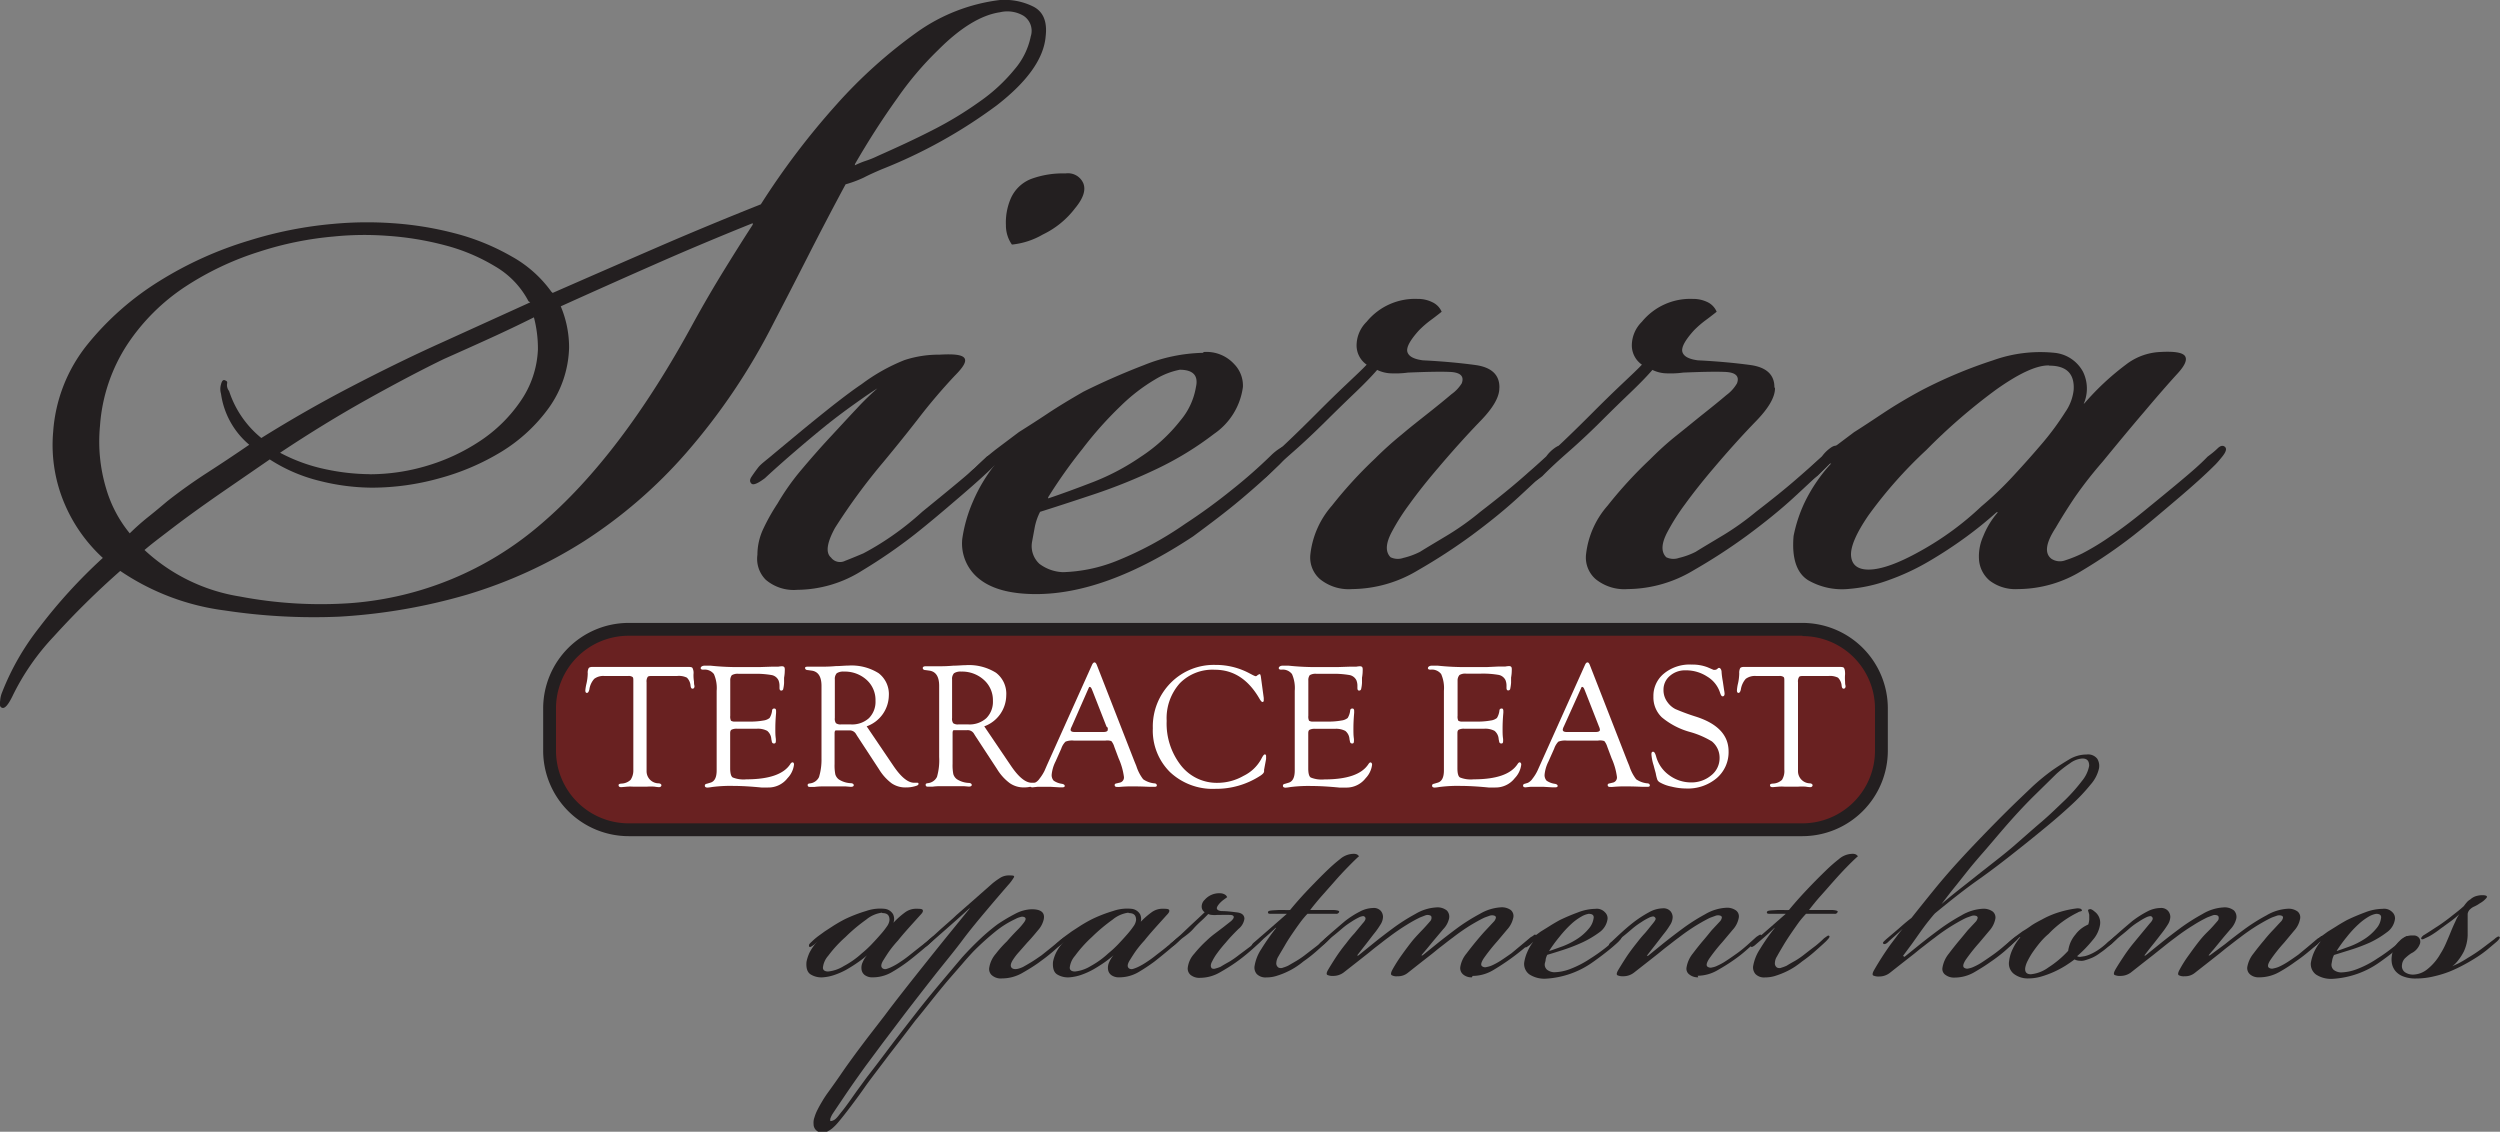 <svg id="Layer_1" data-name="Layer 1" xmlns="http://www.w3.org/2000/svg" viewBox="0 0 300 135.81"><rect x="0" y="0" width="300" height="135.81" fill="#808080" stroke="none"/><defs><style>.cls-1{fill:#692121;}.cls-2{fill:#231f20;}.cls-3{fill:#fff;}</style></defs><rect class="cls-1" x="65.95" y="75.56" width="159.82" height="24.05" rx="9.48"/><path class="cls-2" d="M216.29,76.33A8.71,8.71,0,0,1,225,85v5.08a8.72,8.72,0,0,1-8.71,8.72H75.44a8.72,8.72,0,0,1-8.72-8.72V85a8.71,8.71,0,0,1,8.72-8.71H216.29m0-1.54H75.44A10.27,10.27,0,0,0,65.18,85v5.08a10.27,10.27,0,0,0,10.26,10.26H216.29a10.27,10.27,0,0,0,10.25-10.26V85a10.26,10.26,0,0,0-10.25-10.25Z"/><path class="cls-3" d="M81.24,81.12H78.29c-.31,0-.5,0-.58.13a1,1,0,0,0-.12.62V92.58A1.45,1.45,0,0,0,79,94c.25,0,.37.12.37.23s-.1.23-.29.23a4.24,4.24,0,0,1-.52-.06,6,6,0,0,0-.94,0H76a5.28,5.28,0,0,0-.75,0l-.7.06c-.21,0-.32-.08-.32-.23s.12-.18.35-.2a1.66,1.66,0,0,0,1.09-.45A2,2,0,0,0,76,92.4V81.71c0-.25,0-.41-.11-.48a.79.79,0,0,0-.51-.11H72.54a1.81,1.81,0,0,0-1.23.34,2.42,2.42,0,0,0-.59,1.29c-.07.27-.16.4-.29.4s-.19-.11-.19-.29a5.32,5.32,0,0,1,.13-.8,6,6,0,0,0,.16-1.25,1.13,1.13,0,0,1,.11-.63c.07-.1.23-.15.47-.15H82.4c.39,0,.62,0,.7.13a1.31,1.31,0,0,1,.12.74,4.82,4.82,0,0,0,.06.9q0,.35.06.51c0,.21-.07.32-.22.33s-.21-.1-.25-.32a1.54,1.54,0,0,0-.44-1A2.18,2.18,0,0,0,81.24,81.12Z"/><path class="cls-3" d="M87.63,81.67V85.9a1.11,1.11,0,0,0,.09.59.91.91,0,0,0,.54.1h1.61a9,9,0,0,0,1.75-.13,1.49,1.49,0,0,0,.73-.3,2.18,2.18,0,0,0,.3-.88c0-.18.13-.26.27-.26s.21.11.21.29,0,.12,0,.23c-.06.67-.09,1.29-.09,1.85s0,.85.06,1.27a2.27,2.27,0,0,1,0,.3c0,.17-.07.26-.21.26a.25.25,0,0,1-.27-.23l-.06-.29a1.38,1.38,0,0,0-.5-1,2.39,2.39,0,0,0-1.28-.25H88.48a1.39,1.39,0,0,0-.69.11c-.11.06-.17.2-.17.42v4.21c0,.6.11,1,.32,1.11a3.49,3.49,0,0,0,1.62.22c2.74,0,4.51-.62,5.29-1.85a.38.38,0,0,1,.23-.19c.13,0,.2.08.2.27a2.8,2.8,0,0,1-.77,1.62,2.88,2.88,0,0,1-2.33,1.13c-.2,0-.47,0-.82,0-1.33-.13-2.44-.19-3.31-.19a17.06,17.06,0,0,0-2.59.13,5.32,5.32,0,0,1-.55.07c-.22,0-.33-.08-.33-.23s.09-.2.27-.24l.4-.12q.75-.21.75-1.47V82.89a4.16,4.16,0,0,0-.33-2,1.4,1.4,0,0,0-1.28-.53c-.2,0-.31-.06-.31-.19s.16-.29.48-.29.41,0,.7,0a31.09,31.09,0,0,0,3.61.17c.85,0,1.61,0,2.26,0L92.64,80l.76,0a3.21,3.21,0,0,1,.42-.05c.23,0,.35.1.35.31a.85.85,0,0,1,0,.24c0,.1,0,.37-.08.83l0,.62a4.2,4.2,0,0,1-.11.76.23.23,0,0,1-.23.16c-.14,0-.21-.1-.21-.31v-.28a1.77,1.77,0,0,0-.12-.64,1.14,1.14,0,0,0-.81-.63,10.9,10.9,0,0,0-2.23-.15H88.66a1.39,1.39,0,0,0-.84.16A1,1,0,0,0,87.63,81.67Z"/><path class="cls-3" d="M104,87.16l2.89,4.27.34.5c.89,1.31,1.72,2,2.47,2l.34,0c.13,0,.18,0,.18.14s-.16.21-.47.29a3.63,3.63,0,0,1-1,.13A2.9,2.9,0,0,1,107,94a6,6,0,0,1-1.52-1.69l-2.62-4-.14-.23a.87.87,0,0,0-.82-.43h-1.4l-.23,0c-.08.05-.12.16-.12.34v3.7a5.55,5.55,0,0,0,.09,1.24,1.19,1.19,0,0,0,.42.6,2.84,2.84,0,0,0,1.4.45c.25,0,.38.1.39.23s-.11.21-.35.21l-.62-.05c-.29,0-.73,0-1.33,0l-1,0h-.54a7.32,7.32,0,0,0-.86.06l-.57,0c-.18,0-.26-.07-.26-.22s.08-.17.26-.2a1.37,1.37,0,0,0,1.1-.76A7.2,7.2,0,0,0,98.58,91V83.4l0-1.09q0-1.64-1.14-1.83l-.5-.07c-.22,0-.33-.12-.33-.25S96.71,80,97,80l.73,0q.38,0,.93,0c.33,0,.87,0,1.65-.07.56,0,1-.06,1.48-.06a6.12,6.12,0,0,1,3.64.91,3.16,3.16,0,0,1,1.23,2.71A4,4,0,0,1,104,87.16Zm-3.09-.23h1.19a3,3,0,0,0,2.17-.75,2.78,2.78,0,0,0,.79-2.08A3.25,3.25,0,0,0,104,81.59a3.89,3.89,0,0,0-2.73-1,1.41,1.41,0,0,0-.86.2,1,1,0,0,0-.23.74v4.63a.94.94,0,0,0,.13.62A.92.92,0,0,0,100.93,86.93Z"/><path class="cls-3" d="M118.11,87.16,121,91.43l.34.5c.89,1.31,1.72,2,2.47,2l.34,0c.13,0,.18,0,.18.14s-.16.21-.47.29a3.63,3.63,0,0,1-1,.13,2.9,2.9,0,0,1-1.7-.52,6,6,0,0,1-1.52-1.69l-2.62-4-.14-.23a.87.87,0,0,0-.82-.43h-1.4l-.23,0c-.08.05-.12.16-.12.34v3.7a5.55,5.55,0,0,0,.09,1.24,1.19,1.19,0,0,0,.42.6,2.84,2.84,0,0,0,1.4.45c.25,0,.38.1.39.23s-.11.21-.35.21l-.62-.05c-.29,0-.73,0-1.33,0l-1,0h-.54a7.32,7.32,0,0,0-.86.06l-.57,0c-.18,0-.26-.07-.26-.22s.08-.17.26-.2a1.37,1.37,0,0,0,1.1-.76,7.2,7.2,0,0,0,.26-2.38V83.4l0-1.09q0-1.64-1.14-1.83l-.5-.07c-.22,0-.33-.12-.33-.25s.12-.21.36-.21l.73,0q.38,0,.93,0c.33,0,.87,0,1.65-.07.56,0,1.05-.06,1.48-.06a6.12,6.12,0,0,1,3.64.91,3.16,3.16,0,0,1,1.23,2.71A4,4,0,0,1,118.11,87.16ZM115,86.93h1.19a3,3,0,0,0,2.17-.75,2.78,2.78,0,0,0,.79-2.08,3.25,3.25,0,0,0-1.08-2.51,3.89,3.89,0,0,0-2.73-1,1.41,1.41,0,0,0-.86.2,1,1,0,0,0-.23.74v4.63a.94.94,0,0,0,.13.62A.92.92,0,0,0,115,86.93Z"/><path class="cls-3" d="M132.66,88.87h-3.8a2.17,2.17,0,0,0-1,.13,2.15,2.15,0,0,0-.51.84l-.69,1.55a4.41,4.41,0,0,0-.46,1.57,1,1,0,0,0,.24.72,2.34,2.34,0,0,0,1,.38q.31.06.33.24c0,.12-.09.18-.29.18h-.36l-1-.06c-.34,0-.73,0-1.16,0l-.48,0-.58.06c-.19,0-.28-.07-.28-.2a.21.21,0,0,1,.17-.22l.39-.12a1.47,1.47,0,0,0,.57-.51,5.18,5.18,0,0,0,.59-.93l.3-.69,5.39-12c.09-.21.2-.32.31-.32s.2.11.28.31l4.51,11.56.23.56a5.13,5.13,0,0,0,.82,1.59,2.82,2.82,0,0,0,1.32.49c.22,0,.32.12.32.25s-.11.17-.3.17l-.39,0c-.37,0-1-.05-1.95-.05a15.72,15.72,0,0,0-1.82.06,2,2,0,0,1-.33,0c-.18,0-.27-.08-.27-.22s.09-.18.26-.21l.33-.08a.63.63,0,0,0,.52-.71,8,8,0,0,0-.64-2.22l-.52-1.39a1.84,1.84,0,0,0-.35-.67A1.58,1.58,0,0,0,132.66,88.87Zm.12-1.68L131.14,83l-.09-.22c-.08-.22-.17-.34-.27-.35s-.1.06-.17.2l-2,4.55a1.28,1.28,0,0,0-.14.38c0,.19.16.28.48.28h3.45c.35,0,.53-.09.53-.26a1.32,1.32,0,0,0,0-.25Z"/><path class="cls-3" d="M151.31,81.25l.34,2.51,0,.27,0,.1a.2.2,0,0,1-.16.11c-.08,0-.21-.14-.38-.44q-2-3.43-5.32-3.43A5.48,5.48,0,0,0,141.57,82,6.3,6.3,0,0,0,140,86.5a8.15,8.15,0,0,0,1.72,5.36,5.46,5.46,0,0,0,4.42,2.08,6.3,6.3,0,0,0,3.09-.84,4.79,4.79,0,0,0,2.11-2q.28-.56.42-.57c.12,0,.17.06.17.2v.12l0,.23-.24,1.29,0,.19c0,.18-.2.37-.5.56a9.7,9.7,0,0,1-5.34,1.54,7.47,7.47,0,0,1-5.44-2,7,7,0,0,1-2.07-5.27,7.43,7.43,0,0,1,2.14-5.44,7.26,7.26,0,0,1,5.37-2.16,8.51,8.51,0,0,1,4.07,1l.42.22.17.08.18.06a.38.38,0,0,0,.16-.08.67.67,0,0,1,.31-.17C151.2,80.85,151.28,81,151.31,81.25Z"/><path class="cls-3" d="M157,81.67V85.9a1.11,1.11,0,0,0,.09.59.91.91,0,0,0,.54.1h1.61a8.8,8.8,0,0,0,1.74-.13,1.49,1.49,0,0,0,.74-.3,2.18,2.18,0,0,0,.3-.88c0-.18.13-.26.27-.26s.21.11.21.29,0,.12,0,.23c-.06.67-.09,1.29-.09,1.85s0,.85.06,1.27a1.91,1.91,0,0,1,0,.3c0,.17-.06.26-.2.26A.25.25,0,0,1,162,89l-.06-.29a1.38,1.38,0,0,0-.5-1,2.39,2.39,0,0,0-1.28-.25h-2.31a1.34,1.34,0,0,0-.69.11c-.12.06-.17.2-.17.42v4.21c0,.6.1,1,.32,1.11a3.49,3.49,0,0,0,1.62.22q4.11,0,5.29-1.85c.08-.12.15-.18.23-.19s.2.08.2.27a2.8,2.8,0,0,1-.77,1.62,2.9,2.9,0,0,1-2.33,1.13c-.2,0-.47,0-.82,0-1.33-.13-2.44-.19-3.31-.19a17,17,0,0,0-2.59.13,5.32,5.32,0,0,1-.55.07c-.22,0-.33-.08-.33-.23s.09-.2.27-.24l.4-.12q.75-.21.75-1.47V82.89a4.16,4.16,0,0,0-.33-2,1.4,1.4,0,0,0-1.28-.53c-.21,0-.31-.06-.31-.19s.16-.29.47-.29.41,0,.71,0a31.09,31.09,0,0,0,3.61.17c.85,0,1.61,0,2.26,0L162,80l.76,0a3.21,3.21,0,0,1,.42-.05c.23,0,.34.1.34.31a1.29,1.29,0,0,1,0,.24c0,.1,0,.37-.08.83l0,.62a4.2,4.2,0,0,1-.11.76.24.24,0,0,1-.24.16c-.13,0-.2-.1-.2-.31v-.28a1.77,1.77,0,0,0-.12-.64,1.16,1.16,0,0,0-.81-.63,11,11,0,0,0-2.23-.15H158a1.37,1.37,0,0,0-.83.16A1,1,0,0,0,157,81.67Z"/><path class="cls-3" d="M174.91,81.67V85.9a1.11,1.11,0,0,0,.09.59.91.91,0,0,0,.54.1h1.61a8.8,8.8,0,0,0,1.74-.13,1.49,1.49,0,0,0,.74-.3,2.18,2.18,0,0,0,.3-.88c0-.18.13-.26.27-.26s.2.11.2.29a2.3,2.3,0,0,1,0,.23c-.06.67-.09,1.29-.09,1.85s0,.85.06,1.27a1.91,1.91,0,0,1,0,.3c0,.17-.06.26-.2.26a.25.25,0,0,1-.27-.23l-.06-.29a1.38,1.38,0,0,0-.5-1,2.39,2.39,0,0,0-1.28-.25h-2.31a1.34,1.34,0,0,0-.69.11c-.12.06-.17.2-.17.42v4.21c0,.6.1,1,.32,1.11a3.49,3.49,0,0,0,1.62.22q4.11,0,5.29-1.85c.08-.12.15-.18.23-.19s.2.08.2.27a2.8,2.8,0,0,1-.77,1.62,2.9,2.9,0,0,1-2.33,1.13c-.2,0-.47,0-.82,0-1.33-.13-2.44-.19-3.31-.19a17,17,0,0,0-2.59.13,5.32,5.32,0,0,1-.55.07c-.22,0-.33-.08-.33-.23s.09-.2.27-.24l.4-.12q.75-.21.75-1.47V82.89a4.16,4.16,0,0,0-.33-2,1.4,1.4,0,0,0-1.28-.53c-.21,0-.31-.06-.31-.19s.16-.29.47-.29.41,0,.71,0a31.09,31.09,0,0,0,3.61.17c.85,0,1.61,0,2.26,0l1.49-.07.76,0a3.21,3.21,0,0,1,.42-.05c.23,0,.34.1.34.31a1.29,1.29,0,0,1,0,.24c0,.1,0,.37-.08.83l0,.62a5.45,5.45,0,0,1-.11.76.24.24,0,0,1-.24.16c-.13,0-.2-.1-.2-.31v-.28a1.77,1.77,0,0,0-.12-.64,1.16,1.16,0,0,0-.81-.63,11,11,0,0,0-2.23-.15h-1.65a1.37,1.37,0,0,0-.83.16A1,1,0,0,0,174.91,81.67Z"/><path class="cls-3" d="M191.76,88.87H188a2.26,2.26,0,0,0-1,.13,2.31,2.31,0,0,0-.5.84l-.69,1.55a4.41,4.41,0,0,0-.46,1.57,1,1,0,0,0,.24.72,2.34,2.34,0,0,0,1,.38q.31.06.33.24c0,.12-.09.18-.29.18h-.36l-1-.06c-.33,0-.72,0-1.16,0l-.47,0-.58.06c-.19,0-.29-.07-.29-.2a.21.21,0,0,1,.18-.22l.39-.12a1.47,1.47,0,0,0,.57-.51,5.12,5.12,0,0,0,.58-.93l.31-.69,5.39-12c.09-.21.19-.32.31-.32s.2.11.28.31l4.51,11.56.23.56a5.13,5.13,0,0,0,.82,1.59,2.82,2.82,0,0,0,1.32.49c.22,0,.32.12.32.25s-.11.17-.3.17l-.4,0c-.36,0-1-.05-1.94-.05a15.72,15.72,0,0,0-1.82.06,2,2,0,0,1-.33,0c-.18,0-.27-.08-.27-.22s.09-.18.26-.21l.33-.08a.63.63,0,0,0,.52-.71,8,8,0,0,0-.64-2.22l-.52-1.39a2,2,0,0,0-.35-.67A1.58,1.58,0,0,0,191.76,88.87Zm.12-1.68L190.24,83l-.09-.22c-.08-.22-.17-.34-.27-.35s-.11.06-.17.2l-2.05,4.55a1.16,1.16,0,0,0-.13.38c0,.19.16.28.48.28h3.45c.35,0,.53-.09.53-.26a1.32,1.32,0,0,0-.05-.25Z"/><path class="cls-3" d="M203,79.75a5.06,5.06,0,0,1,1.9.32l.72.31a.72.72,0,0,0,.19,0,.42.42,0,0,0,.26-.11l.14-.12s.06,0,.12,0,.26.16.26.51a9,9,0,0,0,.14,1.06l.16,1.08a3.55,3.55,0,0,1,.06.43c0,.22-.08.33-.23.33s-.23-.17-.34-.51a3.5,3.5,0,0,0-1.53-1.87,4.63,4.63,0,0,0-2.58-.74,2.75,2.75,0,0,0-1.89.67,2.14,2.14,0,0,0-.76,1.66,2.4,2.4,0,0,0,.5,1.52,2.66,2.66,0,0,0,.93.8,25.57,25.57,0,0,0,2.5.92q3.88,1.26,3.88,4.16A4.09,4.09,0,0,1,206,93.38a5.36,5.36,0,0,1-3.66,1.24,7.43,7.43,0,0,1-1.78-.23,4.55,4.55,0,0,1-1.42-.53.77.77,0,0,1-.25-.27,4.7,4.7,0,0,1-.19-.73c0-.06-.1-.37-.26-1a5.72,5.72,0,0,1-.27-1.35q0-.32.21-.3c.13,0,.24.18.34.51A4.07,4.07,0,0,0,200.27,93a4.4,4.4,0,0,0,2.64.89,3.68,3.68,0,0,0,2.44-.85,2.62,2.62,0,0,0,1-2.07,2.53,2.53,0,0,0-.92-2,10.58,10.58,0,0,0-2.73-1.16,9,9,0,0,1-3.29-1.74,3.31,3.31,0,0,1-1-2.48,3.45,3.45,0,0,1,1.26-2.76A4.85,4.85,0,0,1,203,79.75Z"/><path class="cls-3" d="M219.41,81.12h-2.95c-.3,0-.5,0-.58.13a1,1,0,0,0-.12.62V92.58A1.46,1.46,0,0,0,217.15,94c.24,0,.36.12.36.23s-.09.23-.29.23a4.24,4.24,0,0,1-.52-.06,5.91,5.91,0,0,0-.94,0h-1.59a5.47,5.47,0,0,0-.75,0l-.7.06c-.21,0-.32-.08-.32-.23s.12-.18.35-.2a1.66,1.66,0,0,0,1.09-.45,2,2,0,0,0,.28-1.22V81.71c0-.25,0-.41-.11-.48a.77.77,0,0,0-.5-.11h-2.78a1.84,1.84,0,0,0-1.24.34,2.5,2.5,0,0,0-.59,1.29c-.06.27-.16.4-.28.4s-.19-.11-.19-.29a4.9,4.9,0,0,1,.12-.8,6,6,0,0,0,.16-1.25,1.23,1.23,0,0,1,.11-.63c.07-.1.23-.15.47-.15h11.3c.38,0,.61,0,.69.13s.13.33.13.74a5,5,0,0,0,0,.9q0,.35.06.51c0,.21-.07.32-.22.33s-.21-.1-.25-.32a1.54,1.54,0,0,0-.44-1A2.18,2.18,0,0,0,219.41,81.12Z"/><path class="cls-2" d="M66.32,35.15q6.62-2.9,12.57-5.48T91.3,24.52a91.11,91.11,0,0,1,9.1-12A58.51,58.51,0,0,1,110,3.89,21.66,21.66,0,0,1,120,0a7.75,7.75,0,0,1,3.87.73c1.29.59,1.82,1.8,1.61,3.62q-.33,4-5.88,8.3a60.27,60.27,0,0,1-13.78,7.66c-.75.32-1.48.64-2.17,1a13.9,13.9,0,0,1-2.18.81q-2.25,4.18-4.51,8.62t-4.19,8.14A75.73,75.73,0,0,1,82.36,54.33,57.72,57.72,0,0,1,70,65a56.44,56.44,0,0,1-14,6.37A68.49,68.49,0,0,1,40.7,74,71.25,71.25,0,0,1,27,73.26a28.82,28.82,0,0,1-12.57-4.75,99.63,99.63,0,0,0-8,7.89,28.55,28.55,0,0,0-4.91,7.09C1,84.57.58,85.05.26,84.94s-.3-.4-.24-.88a3.12,3.12,0,0,1,.24-1,30.47,30.47,0,0,1,4.43-7.73,62.57,62.57,0,0,1,7.65-8.38,18.75,18.75,0,0,1-4.43-6.13,18,18,0,0,1-1.53-9,18.75,18.75,0,0,1,4.11-10.48,34.4,34.4,0,0,1,8.7-7.65,44.48,44.48,0,0,1,10.72-4.83,47.78,47.78,0,0,1,10.15-2,43.77,43.77,0,0,1,7-.08,39.91,39.91,0,0,1,7.49,1.21,27.36,27.36,0,0,1,6.77,2.74A14.59,14.59,0,0,1,66.16,35Zm-2.9,1a10.4,10.4,0,0,0-4-4.18,22.6,22.6,0,0,0-6-2.53A36.41,36.41,0,0,0,46.5,28.3a36.82,36.82,0,0,0-6.44.08,40.13,40.13,0,0,0-8.94,1.82,35.72,35.72,0,0,0-8.87,4.19,24.54,24.54,0,0,0-6.93,6.88A20.44,20.44,0,0,0,12,51.1a19.57,19.57,0,0,0,.73,7.5A15.17,15.17,0,0,0,15.57,64a28.43,28.43,0,0,1,2.17-1.93c.81-.64,1.58-1.29,2.34-1.93q2.25-1.77,4.75-3.39c1.66-1.07,3.36-2.2,5.08-3.38a9.76,9.76,0,0,1-3.39-6.12,2,2,0,0,1,0-1.13c.11-.43.27-.59.49-.48s.29.13.24.4a1.12,1.12,0,0,0,.24.88,12.06,12.06,0,0,0,3.87,5.64c3.43-2.14,7-4.19,10.71-6.12S49.4,42.73,53,41.11l10.63-4.83ZM44.57,58.52a26.09,26.09,0,0,1-6.2-.81,19.44,19.44,0,0,1-6-2.58l-4.91,3.38c-1.56,1.07-3.14,2.18-4.75,3.35-.87.64-1.75,1.3-2.66,2S18.2,65.26,17.34,66a21.83,21.83,0,0,0,11.44,5.58,51.78,51.78,0,0,0,13.37.79A39.46,39.46,0,0,0,64.79,63q9.75-8.27,18.45-24.32,1.77-3.21,3.55-6.1c1.18-1.92,2.36-3.8,3.54-5.62v-.18q-6,2.41-11.52,4.84T67.29,36.76a12.67,12.67,0,0,1,1,5,13,13,0,0,1-2.42,7.17,19.63,19.63,0,0,1-5.64,5.24,28.63,28.63,0,0,1-7.49,3.22,30.18,30.18,0,0,1-8,1.13Zm-.16-1.61a23.87,23.87,0,0,0,6.77-1,23.57,23.57,0,0,0,6.44-3,17.69,17.69,0,0,0,4.84-4.76,11.74,11.74,0,0,0,2.09-6.2,14.81,14.81,0,0,0-.48-3.87q-2.58,1.29-5.24,2.5c-1.77.81-3.63,1.64-5.56,2.5q-4,1.94-9.18,4.83T33.61,54.33a20.47,20.47,0,0,0,5.56,2,25.86,25.86,0,0,0,5.08.57Zm58.17-37.07a10.59,10.59,0,0,1,1.37-.56,11.21,11.21,0,0,0,1.37-.56c2.25-1,4.43-2,6.52-3.07a43.57,43.57,0,0,0,5.72-3.46,20.54,20.54,0,0,0,4.19-3.87,8.71,8.71,0,0,0,1.94-3.95,2.16,2.16,0,0,0-.89-2.49A3.83,3.83,0,0,0,120,1.47c-2.25.33-4.73,1.83-7.41,4.52a38.85,38.85,0,0,0-4.92,5.8q-2.66,3.71-5.07,7.89Z"/><path class="cls-2" d="M105.32,46.59c-.54.32-1.45.94-2.74,1.86s-2.53,1.85-3.71,2.81-2.31,1.91-3.38,2.83-2.31,2-3.71,3.3c-.86.64-1.39.86-1.61.64s-.21-.48,0-.8.48-.7.81-1.13,1-.89,1.93-1.69l3.3-2.74q1.86-1.53,3.79-3.06c1.29-1,2.42-1.86,3.38-2.5a22.34,22.34,0,0,1,5.16-2.9,13.14,13.14,0,0,1,4.19-.65c1.72-.1,2.71,0,3,.41s-.14,1.1-1.21,2.17q-2.25,2.41-4.19,4.92T106,55.45a72.57,72.57,0,0,0-5.8,7.9c-1,1.83-1.13,3-.48,3.55a1.35,1.35,0,0,0,1.69.4c.7-.27,1.42-.57,2.18-.89a32.67,32.67,0,0,0,3.3-2,34.41,34.41,0,0,0,3.78-3c1.72-1.4,3.23-2.63,4.52-3.71s2.36-2,3.22-2.9a7.62,7.62,0,0,0,1.29-.81c.43-.32.75-.37,1-.16s.1.57-.33,1l-1,1q-1.45,1.45-4.44,4c-2,1.72-3.73,3.17-5.23,4.35a62.9,62.9,0,0,1-6.21,4.27,14.74,14.74,0,0,1-7.81,2.33,5.17,5.17,0,0,1-3.79-1.21,3.55,3.55,0,0,1-1-3,7.31,7.31,0,0,1,.72-3.14,23.91,23.91,0,0,1,1.69-3,28.61,28.61,0,0,1,2.82-4c1.13-1.34,2.28-2.66,3.47-3.94s2.28-2.47,3.3-3.55a32.1,32.1,0,0,1,2.5-2.42Zm22.56-25.78A2,2,0,0,1,130,22c.32.8,0,1.8-1,3a10.58,10.58,0,0,1-3.86,3.14,9.23,9.23,0,0,1-3.71,1.21,4,4,0,0,1-.72-2.33,7.28,7.28,0,0,1,.56-3.15,4.41,4.41,0,0,1,2.5-2.41,11,11,0,0,1,4-.65Z"/><path class="cls-2" d="M144.47,42.24a4.49,4.49,0,0,1,3.63,1.45,3.69,3.69,0,0,1,1.05,2.74,8.09,8.09,0,0,1-3.47,5.64,38.14,38.14,0,0,1-6.85,4.19,65.83,65.83,0,0,1-7.57,3.06q-3.87,1.29-6.45,2.1a7,7,0,0,0-.64,1.85L123.85,65a2.9,2.9,0,0,0,.88,2.66,5,5,0,0,0,2.82,1,18.74,18.74,0,0,0,6.29-1.29,41.36,41.36,0,0,0,8.38-4.51,68.62,68.62,0,0,0,5.64-4.11,60.81,60.81,0,0,0,4.67-4.11,6.44,6.44,0,0,1,1.13-.89c.43-.26.75-.29,1-.08s.11.59-.32,1.13-.75.91-1,1.13c-1.19,1.18-2.66,2.5-4.44,4s-3.68,2.92-5.72,4.43q-10.47,6.93-18.85,6.93c-3,0-5.26-.59-6.77-1.78a5.41,5.41,0,0,1-2.09-4.83,17.41,17.41,0,0,1,1.29-4.51,19.47,19.47,0,0,1,2.58-4.35h-.17l-1.28,1.29-1.21.88c-.38.27-.67.3-.89.08s-.16-.51.16-.88.65-.73,1-1a26.21,26.21,0,0,1,2.66-2.34l2.66-2c.85-.54,2-1.26,3.38-2.18s2.84-1.79,4.35-2.66c2.36-1.18,4.81-2.25,7.33-3.22a19.88,19.88,0,0,1,7-1.45ZM125.78,59.81q2.41-.81,5.48-2a28,28,0,0,0,5.64-3,19.71,19.71,0,0,0,4.75-4.35,8.32,8.32,0,0,0,1.86-4c.32-1.39-.33-2.09-1.94-2.09a8.94,8.94,0,0,0-2.9,1.13,21.51,21.51,0,0,0-4.19,3.22,44.27,44.27,0,0,0-4.59,5.15,60.21,60.21,0,0,0-4.11,5.8Z"/><path class="cls-2" d="M179.92,46.59q0,1.62-2.34,4c-1.55,1.61-3.25,3.49-5.07,5.64q-1.94,2.27-3.38,4.27a26,26,0,0,0-2.1,3.3c-.75,1.4-.81,2.42-.16,3.07a2,2,0,0,0,1.53.08,9,9,0,0,0,2-.73c.86-.54,2-1.21,3.31-2a32.66,32.66,0,0,0,3.95-2.82q2.73-2.1,4.51-3.63t3.38-3a4.22,4.22,0,0,1,1-1c.43-.32.75-.37,1-.16s.11.59-.32,1.13-.75.91-1,1.13c-1,1-2.32,2.23-4,3.78s-3.6,3.09-5.64,4.6a69,69,0,0,1-6.45,4.19,15.53,15.53,0,0,1-7.89,2.25,5.46,5.46,0,0,1-3.87-1.21,3.44,3.44,0,0,1-1.13-3,10.63,10.63,0,0,1,2.58-5.8,51.55,51.55,0,0,1,5.16-5.64,42.72,42.72,0,0,1,3.22-2.9c1.18-1,2.28-1.85,3.3-2.66s1.91-1.53,2.66-2.17A4.58,4.58,0,0,0,175.41,46c.32-.86-.16-1.32-1.45-1.37s-3,0-5,.08a11.47,11.47,0,0,1-2.25.08,4.14,4.14,0,0,1-1.45-.4c-.65.75-1.53,1.66-2.66,2.74s-2.28,2.2-3.47,3.38-2.57,2.5-3.86,3.63-2.37,2.12-3.23,3c-1.07.86-1.77,1.12-2.09.8s-.16-.51.16-.88a4.9,4.9,0,0,1,1-.89q1.6-1.45,3.3-3.06t3.79-3.71c1.07-1.07,2.17-2.15,3.3-3.22s2-1.88,2.5-2.42a2.81,2.81,0,0,1-1.21-2.25,4,4,0,0,1,1.21-2.9,7.49,7.49,0,0,1,6.12-2.74,3.84,3.84,0,0,1,1.77.4A2.23,2.23,0,0,1,173,37.41c-.54.43-1,.78-1.37,1.05a12,12,0,0,0-1.37,1.2c-1.07,1.19-1.53,2.05-1.37,2.58s.78.86,1.86,1c2.25.11,4.35.3,6.28.56s2.9,1.16,2.9,2.66Z"/><path class="cls-2" d="M213,46.59q0,1.62-2.33,4c-1.56,1.61-3.26,3.49-5.08,5.64q-1.93,2.27-3.38,4.27a26,26,0,0,0-2.1,3.3c-.75,1.4-.81,2.42-.16,3.07a2,2,0,0,0,1.53.08,9,9,0,0,0,2-.73c.86-.54,2-1.21,3.31-2a32.66,32.66,0,0,0,3.95-2.82q2.73-2.1,4.51-3.63t3.38-3a4.43,4.43,0,0,1,1-1c.43-.32.75-.37,1-.16s.11.59-.32,1.13-.75.91-1,1.13c-1,1-2.32,2.23-4,3.78s-3.6,3.09-5.64,4.6a69,69,0,0,1-6.45,4.19,15.53,15.53,0,0,1-7.89,2.25,5.46,5.46,0,0,1-3.87-1.21,3.44,3.44,0,0,1-1.13-3,10.63,10.63,0,0,1,2.58-5.8A51.55,51.55,0,0,1,198,55.13c1-1,2-1.93,3.22-2.9s2.28-1.85,3.3-2.66,1.91-1.53,2.66-2.17A4.58,4.58,0,0,0,208.44,46c.32-.86-.16-1.32-1.45-1.37s-3,0-5,.08a11.45,11.45,0,0,1-2.25.08,4.14,4.14,0,0,1-1.45-.4c-.65.75-1.53,1.66-2.66,2.74s-2.28,2.2-3.46,3.38-2.58,2.5-3.87,3.63-2.37,2.12-3.22,3c-1.08.86-1.78,1.12-2.1.8s-.16-.51.16-.88a4.9,4.9,0,0,1,1-.89q1.6-1.45,3.3-3.06t3.79-3.71c1.07-1.07,2.17-2.15,3.3-3.22s2-1.88,2.5-2.42a2.81,2.81,0,0,1-1.21-2.25,4,4,0,0,1,1.21-2.9,7.49,7.49,0,0,1,6.12-2.74,3.91,3.91,0,0,1,1.78.4A2.24,2.24,0,0,1,206,37.41c-.54.43-1,.78-1.37,1.05a12,12,0,0,0-1.37,1.2c-1.07,1.19-1.53,2.05-1.37,2.58s.78.86,1.86,1c2.25.11,4.35.3,6.28.56s2.9,1.16,2.9,2.66Z"/><path class="cls-2" d="M250.17,48.36a31.21,31.21,0,0,1,4.92-4.59,7.24,7.24,0,0,1,4.11-1.53c1.71-.1,2.71.06,3,.49s0,1.12-.89,2.09q-1.62,1.77-4,4.59c-1.61,1.88-3.28,3.9-5,6A49.5,49.5,0,0,0,249,59.64c-.8,1.19-1.58,2.42-2.33,3.71-1.19,1.83-1.35,3.06-.49,3.71a1.85,1.85,0,0,0,1.7.16,14.55,14.55,0,0,0,2-.81,30.58,30.58,0,0,0,3.3-2c1.34-.91,2.66-1.91,4-3,1.72-1.4,3.22-2.63,4.51-3.71s2.36-2,3.22-2.9c.43-.32.84-.64,1.21-1s.67-.37.89-.16.11.59-.32,1.13-.76.91-1,1.13c-1,1-2.44,2.31-4.43,4s-3.73,3.17-5.24,4.35a59.89,59.89,0,0,1-6.12,4.19,14.69,14.69,0,0,1-7.73,2.25,5.12,5.12,0,0,1-3.39-1,3.64,3.64,0,0,1-1.29-2.42,5.86,5.86,0,0,1,.49-2.9,9.91,9.91,0,0,1,1.77-2.9h-.16a46.7,46.7,0,0,1-3.71,3,52,52,0,0,1-4.43,2.9,27.79,27.79,0,0,1-4.83,2.25,17.89,17.89,0,0,1-4.76,1.05A8.12,8.12,0,0,1,217,69.64c-1.4-.86-2-2.64-1.77-5.32a17.19,17.19,0,0,1,1.29-3.95,19.25,19.25,0,0,1,3.22-4.75h-.16l-1.45,1.45L216.9,58c-.38.27-.67.3-.89.08s-.16-.51.16-.88.65-.73,1-1a26.21,26.21,0,0,1,2.66-2.34l2.66-2c.86-.54,2-1.29,3.46-2.26s3-1.88,4.59-2.74a56,56,0,0,1,8.62-3.62,16.79,16.79,0,0,1,7.5-.89,4.37,4.37,0,0,1,3.3,2.26,4.59,4.59,0,0,1,.08,3.86Zm-4.35-4.51c-1.5,0-3.6,1-6.28,2.9A69.45,69.45,0,0,0,231.16,54a53.24,53.24,0,0,0-6.93,7.82c-1.51,2.2-2.2,3.84-2.1,4.91s.81,1.62,2.1,1.62c1.5,0,3.6-.75,6.28-2.26a35.85,35.85,0,0,0,7.25-5.32,41.32,41.32,0,0,0,3.87-3.7q1.94-2.1,3.55-4a33,33,0,0,0,2.66-3.63,5.71,5.71,0,0,0,1-2.66q.17-2.89-2.9-2.9Z"/><path class="cls-2" d="M107.13,110.82a9.65,9.65,0,0,1,1.47-1.33,2.23,2.23,0,0,1,1.23-.44c.51,0,.81,0,.89.14s0,.33-.27.6l-1.2,1.33c-.48.54-1,1.12-1.49,1.74a14.16,14.16,0,0,0-1,1.21c-.24.34-.47.7-.7,1.07-.35.53-.4.88-.14,1.07a.56.56,0,0,0,.5.05,4,4,0,0,0,.6-.24,7.37,7.37,0,0,0,1-.58,13.63,13.63,0,0,0,1.18-.86l1.35-1.07a11.55,11.55,0,0,0,1-.83l.36-.28c.12-.1.2-.11.27-.05s0,.17-.1.33a3.76,3.76,0,0,1-.29.32c-.28.28-.73.67-1.32,1.16s-1.12.92-1.57,1.26a18.74,18.74,0,0,1-1.83,1.21,4.51,4.51,0,0,1-2.31.65,1.52,1.52,0,0,1-1-.28,1,1,0,0,1-.38-.7,1.53,1.53,0,0,1,.14-.83,2.84,2.84,0,0,1,.53-.84h0a12.31,12.31,0,0,1-1.11.86c-.41.29-.86.57-1.32.84a8.93,8.93,0,0,1-1.45.65,5.47,5.47,0,0,1-1.42.3,2.48,2.48,0,0,1-1.44-.33c-.42-.24-.6-.76-.53-1.53a4.9,4.9,0,0,1,.38-1.14,5.73,5.73,0,0,1,1-1.37h0l-.43.42c-.13.09-.25.18-.37.25s-.2.09-.26,0,0-.15,0-.26a2.76,2.76,0,0,1,.29-.3,8.36,8.36,0,0,1,.79-.68l.8-.58,1-.65c.44-.28.89-.54,1.37-.79a17.19,17.19,0,0,1,2.58-1,5.11,5.11,0,0,1,2.24-.26,1.34,1.34,0,0,1,1,.65,1.32,1.32,0,0,1,0,1.12Zm-1.3-1.3a3.72,3.72,0,0,0-1.88.83,20.19,20.19,0,0,0-2.5,2.1,15.07,15.07,0,0,0-2.07,2.25,2.55,2.55,0,0,0-.63,1.42c0,.31.24.46.63.46a4.4,4.4,0,0,0,1.87-.65,10.32,10.32,0,0,0,2.17-1.53,12.55,12.55,0,0,0,1.16-1.07c.38-.4.74-.79,1.06-1.16a9.93,9.93,0,0,0,.79-1,1.55,1.55,0,0,0,.31-.77c0-.56-.25-.83-.86-.83Z"/><path class="cls-2" d="M116.33,109c-1.09,1-2.06,1.85-2.89,2.58l-1.88,1.65c-.38.37-.64.49-.77.37s0-.15.07-.26.27-.24.46-.39l.67-.63.94-.86,1-.88c.32-.28.6-.53.82-.75l1.93-1.69,2.45-2.16a9.13,9.13,0,0,1,.85-.61,1.92,1.92,0,0,1,1-.32c.55,0,.78,0,.7.21a5.59,5.59,0,0,1-.75,1c-.7.81-1.53,1.77-2.48,2.9s-2,2.38-3,3.72-2.2,2.77-3.37,4.26-2.34,3-3.5,4.51l-2.67,3.53-2,2.69q-.91,1.26-1.83,2.58c-.61.89-1.31,1.93-2.12,3.14a2.61,2.61,0,0,0-.33.68c0,.13,0,.22,0,.25s.38,0,.67-.28.39-.46.68-.81.6-.77.93-1.23.7-1,1.06-1.49.73-1,1.09-1.49c.51-.65,1.27-1.64,2.29-3s2.09-2.74,3.25-4.23q1.48-1.91,3-3.72t2.86-3.39c.65-.72,1.35-1.44,2.12-2.17a23.85,23.85,0,0,1,2.12-1.79,20.38,20.38,0,0,1,2.1-1.25,4.49,4.49,0,0,1,2-.56c1.13,0,1.61.4,1.45,1.21a2.94,2.94,0,0,1-.7,1.32c-.4.49-.83,1-1.28,1.47l-1,1.14a6.61,6.61,0,0,0-.67.86c-.35.52-.4.88-.15,1.07s.69.14,1.3-.14c.29-.16.62-.35,1-.58s.78-.51,1.23-.82l1.25-1,1.06-.88.34-.23c.13-.1.22-.11.29,0s0,.16-.1.3-.22.24-.29.3-.3.29-.53.49l-.74.65c-.28.23-.56.46-.85.68l-.81.6c-.52.37-1.16.77-1.93,1.21a4.9,4.9,0,0,1-2.41.65,1.63,1.63,0,0,1-1.28-.42,1,1,0,0,1-.26-.93,3.34,3.34,0,0,1,.77-1.6,13.67,13.67,0,0,1,1.35-1.51c.38-.44.78-.87,1.2-1.3a7.74,7.74,0,0,0,.87-1q.33-.46,0-.6a.64.64,0,0,0-.48,0,2.42,2.42,0,0,0-.58.23,11.52,11.52,0,0,0-2.41,1.51,33.06,33.06,0,0,0-2.6,2.35c-.38.4-.84.91-1.37,1.53l-1.74,2c-.62.74-1.26,1.52-1.92,2.35s-1.31,1.65-2,2.48q-1.59,2.1-3.16,4.12c-1,1.34-1.93,2.53-2.67,3.55-.39.56-.78,1.11-1.18,1.65s-.79,1.06-1.16,1.54-.7.89-1,1.25a6.16,6.16,0,0,1-.79.81,3.07,3.07,0,0,1-.65.4,1.14,1.14,0,0,1-.75.07,1,1,0,0,1-.82-1,1.82,1.82,0,0,1,.1-.79,5.19,5.19,0,0,1,.41-1c.17-.35.38-.7.6-1.07s.47-.73.72-1.07c.65-.9,1.19-1.67,1.64-2.33s.91-1.29,1.37-1.92,1-1.34,1.57-2.1l2.17-2.81c.57-.77,1.31-1.73,2.21-2.88s1.84-2.33,2.82-3.56,1.92-2.4,2.84-3.53,1.68-2.07,2.29-2.81Z"/><path class="cls-2" d="M136.7,110.82a9.65,9.65,0,0,1,1.47-1.33,2.23,2.23,0,0,1,1.23-.44c.51,0,.81,0,.89.14s0,.33-.27.6l-1.2,1.33c-.48.54-1,1.12-1.49,1.74a14.16,14.16,0,0,0-1,1.21c-.24.34-.47.7-.7,1.07-.35.53-.4.88-.14,1.07a.56.56,0,0,0,.5.05,4.54,4.54,0,0,0,.61-.24,8.06,8.06,0,0,0,1-.58,13.63,13.63,0,0,0,1.18-.86c.52-.4,1-.76,1.35-1.07a11.55,11.55,0,0,0,1-.83l.37-.28c.11-.1.2-.11.26-.05s0,.17-.1.33a4.12,4.12,0,0,1-.28.32c-.29.28-.74.67-1.33,1.16s-1.12.92-1.56,1.26a21.56,21.56,0,0,1-1.83,1.21,4.55,4.55,0,0,1-2.32.65,1.54,1.54,0,0,1-1-.28,1,1,0,0,1-.38-.7,1.53,1.53,0,0,1,.14-.83,3.06,3.06,0,0,1,.53-.84h0a13.65,13.65,0,0,1-1.1.86c-.42.29-.86.57-1.33.84a9.23,9.23,0,0,1-1.44.65,5.63,5.63,0,0,1-1.43.3,2.48,2.48,0,0,1-1.44-.33c-.42-.24-.59-.76-.53-1.53a4.54,4.54,0,0,1,.39-1.14,5.39,5.39,0,0,1,1-1.37h0l-.43.42-.36.25c-.12.08-.2.09-.27,0s0-.15.05-.26.19-.21.29-.3a9.84,9.84,0,0,1,.79-.68l.8-.58,1-.65c.44-.28.89-.54,1.38-.79a16.68,16.68,0,0,1,2.57-1,5.11,5.11,0,0,1,2.24-.26,1.34,1.34,0,0,1,1,.65,1.29,1.29,0,0,1,0,1.12Zm-1.3-1.3a3.75,3.75,0,0,0-1.88.83,21,21,0,0,0-2.5,2.1A15.07,15.07,0,0,0,129,114.7a2.55,2.55,0,0,0-.63,1.42c0,.31.24.46.63.46a4.48,4.48,0,0,0,1.88-.65A10.51,10.51,0,0,0,133,114.4a12.55,12.55,0,0,0,1.16-1.07c.38-.4.74-.79,1.06-1.16a9.93,9.93,0,0,0,.79-1,1.59,1.59,0,0,0,.32-.77c0-.56-.26-.83-.87-.83Z"/><path class="cls-2" d="M149.32,110.31a1.89,1.89,0,0,1-.7,1.16c-.46.46-1,1-1.52,1.63-.38.43-.72.84-1,1.23a5.92,5.92,0,0,0-.62,1c-.23.4-.24.7-.05.88a.61.61,0,0,0,.46,0,3.29,3.29,0,0,0,.6-.21c.25-.16.58-.35,1-.58a10.9,10.9,0,0,0,1.18-.82c.54-.4,1-.75,1.34-1l1-.86a1.06,1.06,0,0,1,.28-.28c.13-.1.23-.11.29-.05s0,.17-.09.33l-.29.32c-.29.28-.69.65-1.21,1.1s-1.07.89-1.68,1.32-1.16.77-1.93,1.21a4.8,4.8,0,0,1-2.36.65,1.66,1.66,0,0,1-1.15-.35,1,1,0,0,1-.34-.86,3,3,0,0,1,.77-1.67,14.89,14.89,0,0,1,1.54-1.63q.43-.42,1-.84l1-.76.8-.63a1.36,1.36,0,0,0,.38-.42c.1-.25-.05-.38-.43-.39s-.89,0-1.5,0a3.18,3.18,0,0,1-.67,0,1.18,1.18,0,0,1-.43-.11c-.2.21-.46.48-.8.79s-.68.63-1,1-.77.72-1.16,1-.71.61-1,.86-.53.32-.63.23-.05-.15,0-.26a1.61,1.61,0,0,1,.29-.25l1-.88,1.13-1.07,1-.93.74-.7a.82.82,0,0,1-.36-.65,1.12,1.12,0,0,1,.36-.84,2.3,2.3,0,0,1,1.83-.79,1.18,1.18,0,0,1,.53.12.68.68,0,0,1,.34.35l-.41.3a3.36,3.36,0,0,0-.41.35c-.32.34-.46.59-.41.74s.23.25.55.28c.68,0,1.31.09,1.88.16s.87.34.87.77Z"/><path class="cls-2" d="M153.08,111.34c-.36.34-.76.71-1.21,1.1l-1.06.91a1.39,1.39,0,0,1-.31.23q-.17.11-.27,0c-.06-.06,0-.15.05-.28a1.86,1.86,0,0,1,.29-.28l2.07-1.8,1.78-1.56c-.32,0-.59,0-.81,0s-.53,0-.92,0-.56,0-.53-.21.47-.2,1.3-.25h.68a6.06,6.06,0,0,0,.67,0c.74-.9,1.54-1.8,2.41-2.7s1.57-1.61,2.12-2.13a18.74,18.74,0,0,1,1.47-1.28,2.53,2.53,0,0,1,1.56-.63,1,1,0,0,1,.51.09l.21.19c-.29.25-.71.66-1.27,1.23s-1.12,1.17-1.66,1.79l-1.52,1.72c-.47.53-.94,1.1-1.42,1.72.54,0,1,0,1.49,0H160a2.35,2.35,0,0,1,.51.06c.18.05.23.12.17.21a.35.35,0,0,1-.34.19h-2c-.42,0-.9,0-1.45,0a10.67,10.67,0,0,0-.84,1c-.31.42-.62.86-.94,1.33s-.63.94-.91,1.43-.55.92-.78,1.33a1.64,1.64,0,0,0-.26.77.6.6,0,0,0,.26.59.68.68,0,0,0,.56,0,3.92,3.92,0,0,0,.6-.23l1-.58a10.9,10.9,0,0,0,1.18-.82l1.3-1c.42-.34.75-.64,1-.89l.36-.26c.11-.08.2-.08.27,0s0,.16-.1.3l-.29.31c-.29.28-.71.66-1.25,1.14a16.79,16.79,0,0,1-1.64,1.29,9.73,9.73,0,0,1-.82.61,8.17,8.17,0,0,1-1.06.6,8.52,8.52,0,0,1-1.23.49,4,4,0,0,1-1.32.22,1.48,1.48,0,0,1-1.16-.4,1.17,1.17,0,0,1-.28-.91,5.15,5.15,0,0,1,.81-2.08,26.35,26.35,0,0,1,1.79-2.55Z"/><path class="cls-2" d="M176.63,117.28a1.52,1.52,0,0,1-1.06-.35,1,1,0,0,1-.34-.86,3.37,3.37,0,0,1,.75-1.65c.43-.57.86-1.11,1.27-1.6s.71-.84,1.06-1.21.68-.73,1-1.07a1.09,1.09,0,0,0,.19-.37.23.23,0,0,0-.15-.28.86.86,0,0,0-.6,0c-.27.1-.49.17-.65.24-.45.21-1,.52-1.64.9a24.47,24.47,0,0,0-2.11,1.47c-.55.4-1,.77-1.45,1.11s-.83.68-1.25,1l-1.28,1-1.42,1.12a1.84,1.84,0,0,1-1.25.42,1.16,1.16,0,0,1-.72-.14c-.1-.1-.07-.3.09-.61a17.94,17.94,0,0,1,1.13-1.79q.75-1.05,1.38-1.83c.41-.47.78-.86,1.08-1.17s.63-.68,1-1.11a.59.59,0,0,0,.12-.4c0-.14-.07-.22-.17-.25a.8.8,0,0,0-.58,0l-.62.24a16.6,16.6,0,0,0-1.67.93c-.65.4-1.35.88-2.09,1.44-.55.4-1,.77-1.45,1.11s-.83.68-1.25,1l-1.27,1-1.43,1.12a2.07,2.07,0,0,1-1.25.42,1.5,1.5,0,0,1-.72-.12c-.13-.08-.1-.29.1-.63s.56-.92.91-1.46a20.28,20.28,0,0,1,1.21-1.65c.38-.5.7-.9,1-1.21l1-1.21c.35-.37.45-.63.29-.79a.28.28,0,0,0-.31-.09,1.32,1.32,0,0,0-.41.14,7.4,7.4,0,0,0-.92.53,9.24,9.24,0,0,0-1,.72c-.36.31-.72.62-1.11.93s-.75.64-1.11,1l-.36.25c-.11.08-.2.09-.26,0s-.05-.16.05-.28a1.06,1.06,0,0,1,.28-.28c.36-.34.78-.73,1.28-1.16s1-.86,1.47-1.26a11.07,11.07,0,0,1,1.81-1.16,3.52,3.52,0,0,1,1.56-.42,1.12,1.12,0,0,1,.94.35,1.14,1.14,0,0,1,.26.72,1.8,1.8,0,0,1-.31.93c-.21.34-.44.68-.7,1s-.72.94-1.1,1.42-.71.91-1,1.28l.15,0,1.88-1.52c.67-.54,1.42-1.12,2.26-1.74a22.63,22.63,0,0,1,2.7-1.72,5.46,5.46,0,0,1,2.5-.79,1.79,1.79,0,0,1,1.28.37,1.07,1.07,0,0,1,.26,1,2.71,2.71,0,0,1-.7,1.25l-1.18,1.4c-.35.43-.62.76-.82,1s-.4.46-.62.74l.14,0,1.88-1.52c.68-.54,1.43-1.12,2.26-1.74a23,23,0,0,1,2.73-1.72,5.64,5.64,0,0,1,2.52-.79,1.84,1.84,0,0,1,1.21.33.93.93,0,0,1,.29.93,3,3,0,0,1-.72,1.39l-1.21,1.44a22.31,22.31,0,0,0-1.59,2c-.35.53-.42.87-.19,1a.61.61,0,0,0,.53.07,2.88,2.88,0,0,0,.67-.21,8.35,8.35,0,0,0,1-.55c.38-.25.82-.55,1.3-.89l1.2-1,1.11-.93a1.69,1.69,0,0,0,.36-.23c.11-.1.2-.11.27,0s0,.16-.1.3l-.29.3a13.3,13.3,0,0,1-1.28,1.16,27.92,27.92,0,0,1-3.54,2.47,4.86,4.86,0,0,1-2.4.65Z"/><path class="cls-2" d="M191.51,109.05a1.34,1.34,0,0,1,1.08.42,1,1,0,0,1,.32.79,2.35,2.35,0,0,1-1,1.63,11.89,11.89,0,0,1-2.05,1.21,20.71,20.71,0,0,1-2.26.88c-.77.25-1.41.45-1.93.6a2.19,2.19,0,0,0-.19.54c0,.17-.06.33-.1.49a.82.82,0,0,0,.27.76,1.51,1.51,0,0,0,.84.3,5.71,5.71,0,0,0,1.88-.37,12.13,12.13,0,0,0,2.51-1.3c.54-.34,1.1-.73,1.68-1.18s1-.85,1.4-1.19a2.23,2.23,0,0,1,.33-.26c.13-.07.23-.08.29,0s0,.17-.09.33l-.29.32c-.36.34-.8.72-1.33,1.14s-1.1.85-1.71,1.28a10.76,10.76,0,0,1-5.63,2,3.32,3.32,0,0,1-2-.51,1.56,1.56,0,0,1-.63-1.4,5,5,0,0,1,.38-1.3A5.76,5.76,0,0,1,184,113H184l-.39.37-.36.25c-.11.08-.2.09-.26,0s-.05-.15,0-.26l.29-.3a8.47,8.47,0,0,1,.8-.68l.79-.58,1-.62c.42-.27.85-.52,1.3-.77.71-.34,1.44-.65,2.2-.93a6,6,0,0,1,2.09-.42Zm-5.59,5.07c.48-.16,1-.35,1.64-.58a9.25,9.25,0,0,0,1.69-.86,6,6,0,0,0,1.42-1.26,2.37,2.37,0,0,0,.55-1.16c.1-.4-.1-.6-.58-.6a2.65,2.65,0,0,0-.86.32,6.65,6.65,0,0,0-1.26.93,13.55,13.55,0,0,0-1.37,1.49,17.61,17.61,0,0,0-1.23,1.67Z"/><path class="cls-2" d="M203.79,117.28a1.61,1.61,0,0,1-1.08-.35.85.85,0,0,1-.32-.86,3.56,3.56,0,0,1,.75-1.65c.43-.57.86-1.11,1.28-1.6s.69-.84,1-1.21l1-1.07a.93.93,0,0,0,.19-.37.22.22,0,0,0-.14-.28.86.86,0,0,0-.6,0l-.66.24c-.44.21-1,.52-1.63.9a24.49,24.49,0,0,0-2.12,1.47c-.55.4-1,.77-1.45,1.11s-.83.68-1.25,1l-1.27,1-1.43,1.12a2.07,2.07,0,0,1-1.25.42,1.5,1.5,0,0,1-.72-.12c-.13-.08-.1-.29.1-.63s.56-.92.91-1.46.76-1.09,1.2-1.65.71-.9,1-1.21.59-.71,1-1.21.45-.63.29-.79a.28.28,0,0,0-.31-.09,1.32,1.32,0,0,0-.41.14,7.4,7.4,0,0,0-.92.53,9.24,9.24,0,0,0-1,.72c-.36.31-.72.62-1.11.93s-.75.64-1.11,1l-.36.25c-.11.08-.2.09-.26,0s-.05-.16,0-.28a1.24,1.24,0,0,1,.29-.28c.36-.34.79-.75,1.3-1.21s1-.87,1.45-1.21a14,14,0,0,1,1.73-1.11,3.52,3.52,0,0,1,1.64-.47,1.12,1.12,0,0,1,.94.35,1.14,1.14,0,0,1,.26.72,1.8,1.8,0,0,1-.31.93c-.21.34-.44.68-.7,1s-.72.94-1.1,1.42-.71.91-1,1.28l.15,0,1.87-1.52c.68-.54,1.43-1.12,2.27-1.74a22.63,22.63,0,0,1,2.7-1.72,5.53,5.53,0,0,1,2.55-.79,1.84,1.84,0,0,1,1.18.33.9.9,0,0,1,.31.93,2.86,2.86,0,0,1-.72,1.39l-1.21,1.44a22.31,22.31,0,0,0-1.59,2c-.35.53-.41.87-.19,1a.62.62,0,0,0,.53.07,2.13,2.13,0,0,0,.63-.21,6.59,6.59,0,0,0,1-.55c.39-.25.82-.55,1.3-.89s.8-.61,1.25-1l1.11-1a4.18,4.18,0,0,1,.36-.23.22.22,0,0,1,.27,0q.09.09-.12.3l-.32.3-1.3,1.14a15.79,15.79,0,0,1-1.63,1.28c-.52.37-1.16.77-1.93,1.21a4.8,4.8,0,0,1-2.36.65Z"/><path class="cls-2" d="M212.94,111.34c-.35.34-.75.71-1.2,1.1l-1.06.91a1.44,1.44,0,0,1-.32.23c-.11.07-.2.07-.26,0s0-.15.05-.28a1.27,1.27,0,0,1,.29-.28l2.07-1.8,1.78-1.56c-.32,0-.59,0-.82,0s-.53,0-.91,0-.57,0-.53-.21.46-.2,1.3-.25H214a5.89,5.89,0,0,0,.67,0c.74-.9,1.55-1.8,2.41-2.7s1.58-1.61,2.12-2.13a18.74,18.74,0,0,1,1.47-1.28,2.53,2.53,0,0,1,1.57-.63.93.93,0,0,1,.5.09l.22.19c-.29.25-.72.66-1.28,1.23s-1.11,1.17-1.66,1.79-1.05,1.2-1.52,1.72-.94,1.1-1.42,1.72c.55,0,1,0,1.5,0h1.25a2.2,2.2,0,0,1,.5.06c.18.05.24.12.17.21a.33.33,0,0,1-.34.19h-2c-.42,0-.9,0-1.44,0a12.29,12.29,0,0,0-.85,1c-.3.42-.61.86-.93,1.33s-.63.94-.92,1.43-.55.92-.77,1.33a1.54,1.54,0,0,0-.26.77.6.6,0,0,0,.26.59.65.65,0,0,0,.55,0,4.49,4.49,0,0,0,.61-.23c.25-.16.58-.35,1-.58a10,10,0,0,0,1.18-.82c.45-.35.89-.69,1.3-1a13.33,13.33,0,0,0,1-.89l.37-.26c.11-.08.2-.08.26,0s0,.16-.1.3l-.28.31q-.44.42-1.26,1.14a16.7,16.7,0,0,1-1.63,1.29c-.23.19-.5.39-.82.61a8.89,8.89,0,0,1-1.06.6,9.55,9.55,0,0,1-1.23.49,4,4,0,0,1-1.33.22,1.45,1.45,0,0,1-1.15-.4,1.22,1.22,0,0,1-.29-.91,5.34,5.34,0,0,1,.82-2.08,24.5,24.5,0,0,1,1.78-2.55Z"/><path class="cls-2" d="M228.54,114.82l1.88-1.52c.68-.54,1.43-1.12,2.27-1.74a23.32,23.32,0,0,1,2.69-1.72,5.6,5.6,0,0,1,2.56-.79,1.86,1.86,0,0,1,1.18.33.92.92,0,0,1,.31.93,3,3,0,0,1-.72,1.39l-1.21,1.44a22.31,22.31,0,0,0-1.59,2c-.35.53-.41.87-.19,1a.62.62,0,0,0,.53.07,2.34,2.34,0,0,0,.63-.21,6.59,6.59,0,0,0,1-.55c.38-.25.82-.55,1.3-.89s1-.76,1.35-1.07l1-.83.34-.23c.13-.1.22-.11.29,0s0,.16-.1.3-.22.24-.29.3c-.29.28-.69.65-1.2,1.1a19.75,19.75,0,0,1-1.74,1.32c-.51.37-1.15.77-1.9,1.21a4.74,4.74,0,0,1-2.38.65,1.7,1.7,0,0,1-1.13-.35.85.85,0,0,1-.32-.86,3.56,3.56,0,0,1,.75-1.65c.43-.57.86-1.11,1.27-1.6s.7-.84,1-1.21l1-1.07a1.09,1.09,0,0,0,.19-.37.23.23,0,0,0-.14-.28.88.88,0,0,0-.61,0c-.27.1-.49.17-.65.24-.45.21-1,.52-1.63.9a23,23,0,0,0-2.12,1.47c-.55.4-1,.77-1.45,1.11s-.83.68-1.25,1l-1.28,1-1.42,1.12a2.07,2.07,0,0,1-1.25.42,1.5,1.5,0,0,1-.72-.12q-.19-.12.09-.63a36.57,36.57,0,0,1,2-3.11l.65-.86c.24-.33.5-.66.79-1v0l-1,.91c-.34.29-.6.53-.8.72s-.43.26-.53.14.05-.23.34-.51l1.45-1.23c.51-.45,1-.89,1.59-1.33q1.25-1.58,2.72-3.39t3.1-3.58c.71-.78,1.57-1.69,2.58-2.74s2.05-2.11,3.11-3.16,2.07-2,3-2.89a26.25,26.25,0,0,1,2.44-2c.67-.46,1.34-.89,2-1.28a4.06,4.06,0,0,1,2.07-.58,1.4,1.4,0,0,1,1.28.51,1.64,1.64,0,0,1,.21,1.16,4.39,4.39,0,0,1-1,1.93,22.37,22.37,0,0,1-2.24,2.38c-.91.85-1.94,1.75-3.08,2.69s-2.32,1.9-3.54,2.86c-1.48,1.18-3,2.35-4.67,3.53s-3.36,2.53-5.15,4c-.2.21-.45.52-.78.93s-.65.85-1,1.34-.7,1-1.06,1.49l-1,1.35Zm4.44-6.33c1.15-1,2.15-1.77,3-2.44s1.58-1.26,2.24-1.77l1.78-1.4c.53-.42,1.07-.86,1.62-1.33,1.15-1,2.27-2,3.34-2.91s2-1.84,2.87-2.66a21,21,0,0,0,2-2.26,4,4,0,0,0,.87-1.82c0-.59-.24-.88-.82-.88a2.8,2.8,0,0,0-1.49.58,13.61,13.61,0,0,0-1.64,1.28l-2.87,2.82q-1.65,1.65-3.54,3.84c-.86,1-1.62,1.91-2.26,2.64s-1.23,1.42-1.76,2.07l-1.59,2c-.53.65-1.11,1.4-1.75,2.24Z"/><path class="cls-2" d="M242.37,112.45c-.16.15-.32.3-.49.44s-.32.28-.48.44-.24.18-.36.25-.2.09-.26,0-.05-.15.05-.26.19-.21.28-.3a10,10,0,0,1,.8-.68l.79-.58c.26-.15.61-.37,1-.65s.89-.54,1.37-.79a10.64,10.64,0,0,1,2.17-.9,11.84,11.84,0,0,1,1.88-.4,1.11,1.11,0,0,1,.41,0,.35.35,0,0,1,.31.21c0,.06-.06.11-.19.14a.94.94,0,0,0-.34.14,12.27,12.27,0,0,0-3.47,2.55,8,8,0,0,0-1,1c-.31.37-.59.74-.85,1.11a9.18,9.18,0,0,0-.65,1.09,3,3,0,0,0-.31.86c-.07.53.16.79.67.79a4.24,4.24,0,0,0,2.1-.81,12.1,12.1,0,0,0,2.38-2,4.35,4.35,0,0,1,.22-.86,3.71,3.71,0,0,1,.65-1.09,3.6,3.6,0,0,1,.84-.82,4.2,4.2,0,0,1,.7-.39,2.26,2.26,0,0,0,.12-.61c0-.25,0-.43,0-.56a4.14,4.14,0,0,0-.14-.48c0-.08,0-.13.1-.16s.17-.06.31,0a1.43,1.43,0,0,1,.36.25A1.65,1.65,0,0,1,252,111a3.63,3.63,0,0,1-.87,1.8,14.73,14.73,0,0,1-1.88,1.94.64.64,0,0,0,.41.08l.51-.08a3.8,3.8,0,0,0,.67-.23,6,6,0,0,0,1-.56,8.85,8.85,0,0,0,.89-.7,8.72,8.72,0,0,1,.79-.65,2.78,2.78,0,0,1,.32-.26c.11-.07.19-.08.26,0s0,.27-.39.61-.48.44-.77.69a9.13,9.13,0,0,1-.91.7,4.85,4.85,0,0,1-1,.6,7.8,7.8,0,0,1-.79.28,1.41,1.41,0,0,1-.65.07,1.44,1.44,0,0,1-.65-.16c-.32.25-.69.5-1.11.77a11.66,11.66,0,0,1-2.86,1.28,5.61,5.61,0,0,1-1.52.23,2.76,2.76,0,0,1-1.78-.54,1.58,1.58,0,0,1-.58-1.51,4.5,4.5,0,0,1,.46-1.53,5.64,5.64,0,0,1,.89-1.35Z"/><path class="cls-2" d="M271.07,117.28a1.54,1.54,0,0,1-1.06-.35,1,1,0,0,1-.34-.86,3.56,3.56,0,0,1,.75-1.65c.43-.57.86-1.11,1.28-1.6a16.08,16.08,0,0,1,1.06-1.21c.35-.37.67-.73,1-1.07a.93.93,0,0,0,.19-.37.22.22,0,0,0-.14-.28.86.86,0,0,0-.6,0c-.28.1-.49.17-.65.24-.45.21-1,.52-1.64.9a24.49,24.49,0,0,0-2.12,1.47c-.55.4-1,.77-1.45,1.11s-.83.68-1.25,1l-1.27,1-1.43,1.12a1.82,1.82,0,0,1-1.25.42,1.21,1.21,0,0,1-.72-.14c-.1-.1-.06-.3.1-.61a14.88,14.88,0,0,1,1.13-1.79c.5-.7.95-1.31,1.37-1.83s.78-.86,1.09-1.17.63-.68,1-1.11a.5.5,0,0,0,.12-.4.25.25,0,0,0-.17-.25.78.78,0,0,0-.57,0l-.63.24a16.61,16.61,0,0,0-1.66.93,24.89,24.89,0,0,0-2.1,1.44q-.81.6-1.44,1.11l-1.25,1-1.28,1-1.42,1.12a2.09,2.09,0,0,1-1.25.42,1.52,1.52,0,0,1-.73-.12c-.12-.08-.09-.29.1-.63s.56-.92.92-1.46a20.07,20.07,0,0,1,1.2-1.65l1-1.21,1-1.21c.36-.37.45-.63.29-.79a.27.27,0,0,0-.31-.09,1.53,1.53,0,0,0-.41.14,7.37,7.37,0,0,0-.91.53,8.42,8.42,0,0,0-1,.72q-.52.47-1.11.93c-.38.31-.75.64-1.1,1l-.36.25c-.12.08-.2.09-.27,0s-.05-.16.05-.28a1.08,1.08,0,0,1,.29-.28c.35-.34.78-.73,1.27-1.16s1-.86,1.47-1.26a12,12,0,0,1,1.81-1.16,3.52,3.52,0,0,1,1.57-.42,1.1,1.1,0,0,1,.93.35,1.15,1.15,0,0,1,.27.72,1.89,1.89,0,0,1-.31.93c-.21.34-.45.68-.7,1s-.72.94-1.11,1.42-.71.91-1,1.28l.14,0,1.88-1.52c.67-.54,1.43-1.12,2.26-1.74a24.36,24.36,0,0,1,2.7-1.72,5.5,5.5,0,0,1,2.5-.79,1.79,1.79,0,0,1,1.28.37,1.11,1.11,0,0,1,.27,1,2.81,2.81,0,0,1-.7,1.25c-.4.47-.8.93-1.18,1.4l-.82,1c-.19.21-.4.46-.63.74l.15,0L267,113.3c.67-.54,1.42-1.12,2.26-1.74a22.12,22.12,0,0,1,2.72-1.72,5.63,5.63,0,0,1,2.53-.79,1.81,1.81,0,0,1,1.2.33.91.91,0,0,1,.29.93,2.86,2.86,0,0,1-.72,1.39l-1.2,1.44a19.07,19.07,0,0,0-1.59,2c-.36.53-.42.87-.2,1a.62.62,0,0,0,.53.07,3,3,0,0,0,.68-.21,8.36,8.36,0,0,0,1-.55c.39-.25.82-.55,1.3-.89l1.21-1,1.1-.93a1.69,1.69,0,0,0,.36-.23c.12-.1.2-.11.27,0s0,.16-.1.3-.22.24-.29.3a12.91,12.91,0,0,1-1.27,1.16,19.76,19.76,0,0,1-1.66,1.26,17.84,17.84,0,0,1-1.88,1.21,4.9,4.9,0,0,1-2.41.65Z"/><path class="cls-2" d="M286,109.05a1.37,1.37,0,0,1,1.09.42,1,1,0,0,1,.31.79,2.32,2.32,0,0,1-1,1.63,11.43,11.43,0,0,1-2,1.21A20.87,20.87,0,0,1,282,114l-1.92.6a2.24,2.24,0,0,0-.2.54l-.09.49a.81.81,0,0,0,.26.76,1.51,1.51,0,0,0,.85.3,5.66,5.66,0,0,0,1.87-.37,11.88,11.88,0,0,0,2.51-1.3,19.3,19.3,0,0,0,1.68-1.18,17.11,17.11,0,0,0,1.4-1.19,2.34,2.34,0,0,1,.34-.26c.13-.07.22-.08.29,0s0,.17-.1.33a3.76,3.76,0,0,1-.29.32q-.53.51-1.32,1.14c-.53.42-1.1.85-1.71,1.28a10.82,10.82,0,0,1-5.64,2,3.32,3.32,0,0,1-2-.51,1.56,1.56,0,0,1-.63-1.4,5.5,5.5,0,0,1,.39-1.3,5.7,5.7,0,0,1,.77-1.25h-.05l-.38.37-.36.25q-.18.12-.27,0c-.06-.06-.05-.15.05-.26a2.76,2.76,0,0,1,.29-.3,8.36,8.36,0,0,1,.79-.68l.8-.58,1-.62c.42-.27.85-.52,1.3-.77.7-.34,1.44-.65,2.19-.93a6,6,0,0,1,2.1-.42Zm-5.58,5.07c.48-.16,1-.35,1.63-.58a8.94,8.94,0,0,0,1.69-.86,6,6,0,0,0,1.42-1.26,2.29,2.29,0,0,0,.55-1.16q.15-.6-.57-.6a2.61,2.61,0,0,0-.87.32,7,7,0,0,0-1.25.93,12.58,12.58,0,0,0-1.38,1.49,17.26,17.26,0,0,0-1.22,1.67Z"/><path class="cls-2" d="M294,116.07c.29-.12.62-.28,1-.46a12.21,12.21,0,0,0,1.13-.66A18.23,18.23,0,0,0,298,113.7l1.32-1a1.8,1.8,0,0,1,.34-.26c.13-.08.22-.08.29,0s0,.16-.1.3-.22.24-.29.3l-1.08.91A13.38,13.38,0,0,1,297,115c-.54.34-1.07.64-1.59.91s-1,.49-1.44.67a12.9,12.9,0,0,1-1.81.56,9.1,9.1,0,0,1-2.24.28,4,4,0,0,1-1.56-.26,2.24,2.24,0,0,1-.92-.65,2.09,2.09,0,0,1-.41-.88,2.8,2.8,0,0,1,0-1,2.93,2.93,0,0,1,.92-1.72,2,2,0,0,1,1.63-.65.79.79,0,0,1,.73.32.77.77,0,0,1,.09.65,2,2,0,0,1-1.06,1.17,5.62,5.62,0,0,0-.67.53,1.26,1.26,0,0,0-.43.86.91.91,0,0,0,.33.86,1.69,1.69,0,0,0,1.06.3,2.8,2.8,0,0,0,1.57-.58,6.34,6.34,0,0,0,1.66-1.93,8.67,8.67,0,0,0,.65-1.23c.21-.48.41-.95.6-1.42s.38-.89.56-1.27a4.23,4.23,0,0,1,.45-.82v0a9.88,9.88,0,0,1-1,.83l-1.28.93a10.94,10.94,0,0,1-1,.7,5.9,5.9,0,0,1-.8.42q-.39.22-.48.09t.24-.42c.26-.15.56-.35.92-.58l1.1-.72c.45-.31.9-.64,1.35-1s1-.76,1.5-1.23a3.74,3.74,0,0,1,.31-.4,1.52,1.52,0,0,1,.46-.39,1.79,1.79,0,0,1,.77-.42,2.79,2.79,0,0,1,.62-.09c.55,0,.72.12.53.35a2.72,2.72,0,0,1-.77.62,4,4,0,0,1-.65.38,1.6,1.6,0,0,0-.5.32.92.92,0,0,0-.32.58c0,.2,0,.43,0,.68,0,.65,0,1.28,0,1.9a5.06,5.06,0,0,1-.45,1.91,6.29,6.29,0,0,1-.68,1.07,3.51,3.51,0,0,1-.87.83Z"/></svg>